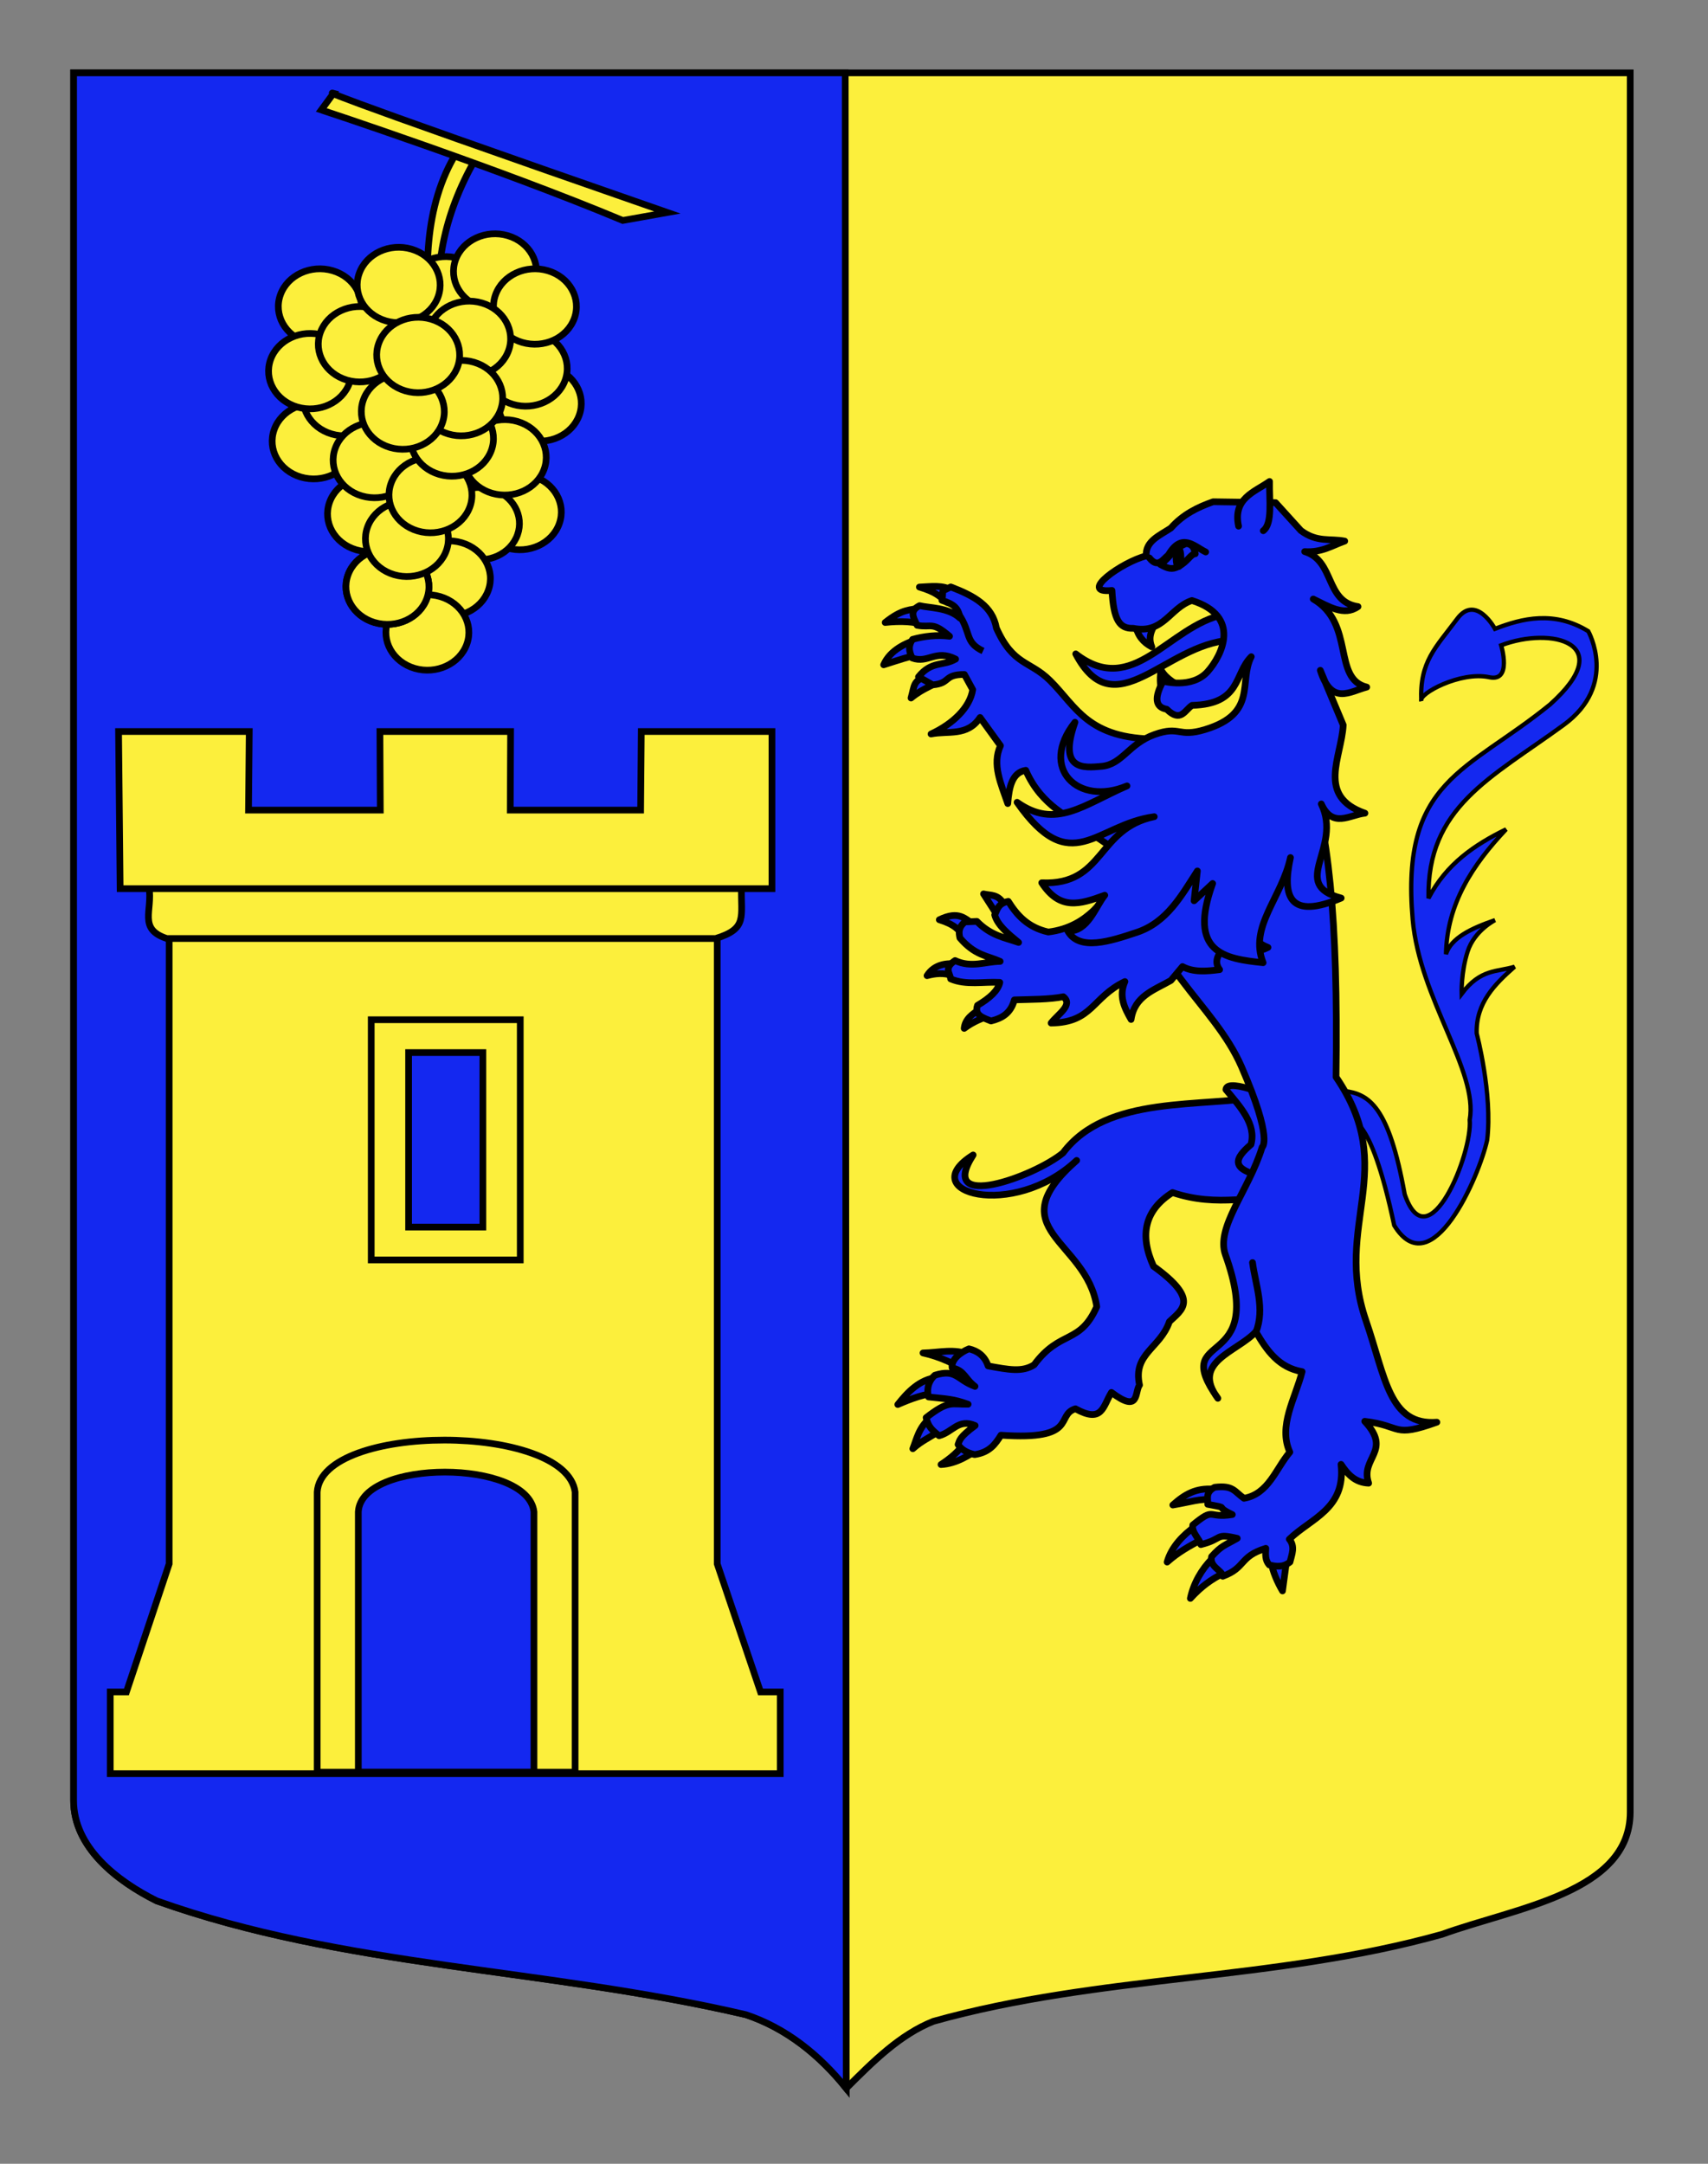 <?xml version="1.0" encoding="utf-8"?>
<!-- Generator: Adobe Illustrator 15.1.0, SVG Export Plug-In . SVG Version: 6.00 Build 0)  -->
<!DOCTYPE svg PUBLIC "-//W3C//DTD SVG 1.1//EN" "http://www.w3.org/Graphics/SVG/1.1/DTD/svg11.dtd">
<svg version="1.1" id="Calque_2" xmlns="http://www.w3.org/2000/svg" xmlns:xlink="http://www.w3.org/1999/xlink" x="0px" y="0px"
	 width="255.118px" height="323.148px" viewBox="0 0 255.118 323.148" enable-background="new 0 0 255.118 323.148"
	 xml:space="preserve">
<rect x="0" y="0" width="255.118" height="323.148" fill="#808080" stroke="none"/>
<path id="Fond_x5F_de_x5F_l_x5F_ecu_1_" fill="#FCEF3C" stroke="#000000" d="M10.994,10.88c78,0,154.504,0,232.504,0
	c0,135.583,0,149.083,0,259.75c0,12.043-17.099,14.25-28.1,18.25c-25,7-51,6-76,13c-5,2-9,6-13,10c-4-5-9-9-15-11c-30-7-60-7-88-17
	c-6-3-12.406-8-12.406-15C10.994,245.339,10.994,147.255,10.994,10.88z"/>
<path id="Fond_x5F_de_x5F_l_x5F_ecu" fill="#1428F0" stroke="#000000" d="M126.4,311.88c-4-5-9-9-15-11c-30-7-60-7-88-17
	c-6-3-12.406-8-12.406-15c0-23.541,0-121.625,0-258c78,0,37.26,0,115.26,0L126.4,311.88z"/>
<g>
	<g id="g3046" transform="matrix(0.626,0.118,-0.118,0.626,28.994,-34.235)">
		<path id="path2030" fill="#1428F0" stroke="#000000" d="M323.988,260.873c0.913-0.363,5.029-3.464,15.705,22.128
			c11.276,12.383,17.467-15,17.712-23.709c-0.697-10.79-7.047-24.11-7.047-24.11c-1.511-6.958,1.982-12.047,5.839-17.003
			c-3.765,1.987-7.755,1.885-11.024,8.545c0,0-1.092-4.859-0.455-10.004c0.634-5.141,4.948-8.425,4.948-8.425
			c-5.095,2.895-9.348,5.988-9.822,9.967c-1.979-11.713,2.295-21.785,8.428-31.368c-6.548,4.891-12.281,10.565-14.886,19.247
			c-4.318-20.953,9.059-30.308,23.611-45.79c10.925-11.617,1.609-22.668,1.609-22.668c-8.727-3.316-15.773-0.128-21.598,3.504
			c0,0-5.917-7.279-9.14-0.685c-3.739,7.648-6.801,11.485-4.717,20.487c-0.978-1.509,7.753-8.595,14.643-8.407
			c5.551,0.153,1.349-7.87,1.349-7.87c10.687-6.544,27.088-5.731,13.821,11.532c-16.228,19.195-31.183,23.793-22.297,55.48
			c5.048,17.995,21.725,32.039,21.845,43.688c2.119,7.599-3.346,34.74-11.752,19.967c-7.49-19.661-12.58-21.569-18.508-21.182
			L323.988,260.873z"/>
	</g>
	<path id="path3249" fill="#1428F0" stroke="#000000" stroke-linecap="round" stroke-linejoin="round" d="M137.1,95.489
		c-1.65,0.466-4.164,1.568-5.107,3.796c2.159-0.687,3.872-1.267,5.396-1.562L137.1,95.489z"/>
	<path id="path3247" fill="#1428F0" stroke="#000000" stroke-linecap="round" stroke-linejoin="round" d="M137.619,90.779
		c-1.673,0.343-2.829,0.12-5.405,2.188c2.233-0.248,4.587-0.175,6.011,0.482L137.619,90.779z"/>
	<path id="path3245" fill="#1428F0" stroke="#000000" stroke-linecap="round" stroke-linejoin="round" d="M142.317,88.218
		c-1.517-0.929-3.28-0.607-4.992-0.543c2.286,0.69,2.893,1.242,4.125,2.284L142.317,88.218z"/>
	<path id="path4220" fill="#1428F0" stroke="#000000" stroke-linecap="round" stroke-linejoin="round" d="M138.518,100.9
		c-2.19,0.804-1.876,1.377-2.441,3.345c2.093-1.708,3.372-1.728,4.263-2.788L138.518,100.9z"/>
	<path id="path3243" fill="#1428F0" stroke="#000000" stroke-linecap="round" stroke-linejoin="round" d="M148.828,93.796
		c2.521,5.622,4.979,4.838,8.011,7.841c3.954,3.916,5.617,8.741,16.041,8.741l-2.854,18.875l-8.247-5.617
		c-1.671-1.553-6.175-3.087-8.564-8.595c-2.029,0.318-2.498,2.478-2.687,4.968c-0.99-2.905-2.392-5.822-1.09-8.646l-3.047-4.21
		c-1.907,2.89-4.805,1.944-7.324,2.466c3.239-1.489,5.81-3.931,6.224-6.624l-1.243-2.268c-3.156-0.003-2,1.315-4.724,1.556
		l-2.131-1.204c1.955-2.42,3.649-1.553,5.546-2.65c-3.003-1.52-4.082,0.714-6.489-0.159c-0.562-1.142-0.535-1.957,0.062-2.783
		c1.664-0.467,3.641-0.711,5.518-0.464c-2.656-2.29-2.667-1.225-4.836-1.634c-0.705-1.361-1.072-2.202,0.357-2.938
		c1.433,0.363,4.305,0.242,6.04,1.865c-0.228-1.575-0.986-2.095-2.699-2.658c0.34-1.747-0.437-1.11,1.317-2.002
		C145.538,89,148.245,90.514,148.828,93.796z"/>
	<path id="path3534" fill="#1428F0" stroke="#000000" stroke-linecap="round" stroke-linejoin="round" d="M144.141,215.284
		c-0.751,1.422-2.397,2.66-3.587,3.44c2.298-0.109,4.292-1.436,5.733-2.426L144.141,215.284z"/>
	<path id="path3532" fill="#1428F0" stroke="#000000" stroke-linecap="round" stroke-linejoin="round" d="M138.911,211.843
		c-1.664,1.231-2.037,3.244-2.566,4.518c1.408-1.269,2.56-1.652,3.996-2.702L138.911,211.843z"/>
	<path id="path3530" fill="#1428F0" stroke="#000000" stroke-linecap="round" stroke-linejoin="round" d="M139.973,205.719
		c-2.599,0.254-4.449,2.229-5.874,4.041c2.145-0.937,4.019-1.601,6.05-1.751C141.539,207.204,139.91,205.943,139.973,205.719z"/>
	<path id="path3528" fill="#1428F0" stroke="#000000" stroke-linecap="round" stroke-linejoin="round" d="M144.905,202.347
		c-2.334-1.005-4.601-0.336-7.038-0.288c2.587,0.572,4.625,1.598,6.533,2.729L144.905,202.347z"/>
	<path id="path3524" fill="#1428F0" stroke="#000000" stroke-linecap="round" stroke-linejoin="round" d="M189.273,163.657
		c-9.843,1.856-23.872-0.271-30.501,8.531c-4.294,3.536-18.899,8.845-13.418,0.301c-8.944,5.591,5.951,9.758,15.461,0.817
		c-11.817,10.377,1.51,11.83,3.002,21.84c-2.532,5.718-5.449,3.4-9.352,8.685c-1.796,1.127-3.759,0.729-6.875,0.165
		c-0.516-1.563-1.652-2.272-2.864-2.552c-1.25,0.5-2.691,1.599-2.51,2.838c1.9,0.416,1.873,1.617,3.416,2.77
		c-2.753-1.015-2.776-2.66-5.988-1.672c-1.254,1.107-1.158,2.591-0.948,3.25c2.737,0.3,3.668,0.28,5.909,1.087
		c-2.549,0.055-2.877-0.638-6.27,2c0.296,1.348,0.892,1.873,1.935,2.704c2.046-0.535,2.846-2.607,5.386-1.524
		c-2.376,1.754-2.312,2.214-2.554,2.836c0.456,0.697,1.236,1.221,2.476,1.503c2.232-0.321,3.11-1.59,3.929-2.899
		c11.654,0.819,8.088-3.016,11.127-3.944c4.043,2.225,4.074-0.32,5.378-2.444c4.271,3.223,3.431-0.067,4.196-1.097
		c-1.034-4.705,3.089-5.469,4.463-9.475c1.859-1.781,4.586-3.242-2.37-8.261c-2.159-4.728-1.278-8.422,2.831-11.015
		c6.8,2.284,12.203,0.393,18.306,0.591L189.273,163.657z"/>
	<path id="path3526" fill="#1428F0" stroke="#000000" stroke-linecap="round" stroke-linejoin="round" d="M183.111,162.728
		c2.169,2.611,4.563,5.192,3.744,8.198c-2.271,1.946-3.508,3.779,2.263,4.836l2.22-6.853l-4.527-6.246
		C184.161,161.863,183.18,162.031,183.111,162.728z"/>
	<path id="path3536" fill="#1428F0" stroke="#000000" stroke-linecap="round" stroke-linejoin="round" d="M181.154,222.388
		c-2.468-0.164-4.124,0.705-5.975,2.38c2.844-0.486,3.979-0.957,5.916-0.801L181.154,222.388z"/>
	<path id="path3538" fill="#1428F0" stroke="#000000" stroke-linecap="round" stroke-linejoin="round" d="M178.46,228.011
		c-1.636,1.137-3.505,2.993-4.13,5.279c1.669-1.499,3.393-2.415,4.944-3.256L178.46,228.011z"/>
	<path id="path3540" fill="#1428F0" stroke="#000000" stroke-linecap="round" stroke-linejoin="round" d="M181.053,232.775
		c-1.596,1.619-2.788,3.704-3.253,5.942c1.681-1.841,3.164-2.866,5.011-3.803L181.053,232.775z"/>
	<path id="path3542" fill="#1428F0" stroke="#000000" stroke-linecap="round" stroke-linejoin="round" d="M189.9,233.388
		c0.163,1.232,0.932,2.996,1.663,4.207l0.601-4.462L189.9,233.388z"/>
	<path id="path3453" fill="#1428F0" stroke="#000000" stroke-linecap="round" stroke-linejoin="round" d="M168.052,128.342
		c3.254,16.036,13.241,21.406,17.407,31.008c4.757,10.97,3.062,11.979,3.062,11.979c-1.987,6.47-6.96,11.949-5.483,16.068
		c6.443,17.995-8.588,10.834-1.129,21.436c-4.071-5.442,2.917-6.934,5.671-9.949c1.621,2.789,3.417,5.372,6.914,5.963
		c-1.029,4.024-3.615,8.121-1.834,12.021c-2.117,2.496-3.165,6.251-6.852,6.898c-1.457-1.028-1.593-1.983-4.381-1.648
		c-1.504,0.794-0.934,1.813-1.035,2.544c3.614,0.664,0.741,0.154,3.673,1.532c-3.804,0.608-2.535-1.206-5.903,1.56
		c-0.217,1.117,1.035,2.086,1.203,2.924c3.451-0.862,1.962-1.74,5.439-0.936c-1.886,1.084-2.341,1.067-3.832,2.731
		c-0.351,1.574,1.584,1.994,1.663,2.936c3.508-1.278,2.421-2.944,6.433-4.172c-0.052,0.891-0.118,1.786,0.519,2.479
		c1.064,0.261,2.06,0.377,3.09-0.431c0.282-1.15,0.806-2.311-0.098-3.41c3.236-3.14,8.465-4.527,7.727-11.18
		c0.967,1.459,2.085,2.726,4.124,2.81c-1.32-3.789,3.591-4.766-0.585-9.24c5.707,0.681,4.076,2.536,10.773,0.135
		c-7.15,0.546-7.693-6.762-10.589-15.161c-4.973-14.423,5.033-22.438-4.47-36.388c0.337-24.162-1.147-36.739-4.448-47.126
		L168.052,128.342z"/>
	<path id="path2264" fill="#1428F0" stroke="#000000" stroke-linecap="round" stroke-linejoin="round" d="M150.024,135.141
		c-0.926-1.685-2.05-1.369-3.116-1.642l2.042,3.187L150.024,135.141z"/>
	<path id="path2266" fill="#1428F0" stroke="#000000" stroke-linecap="round" stroke-linejoin="round" d="M145.556,138.122
		c-1.431-0.882-2.263-2.199-5.256-0.762c2.287,0.705,2.931,1.484,3.819,2.68L145.556,138.122z"/>
	<path id="path2268" fill="#1428F0" stroke="#000000" stroke-linecap="round" stroke-linejoin="round" d="M143.122,144.006
		c-1.692-0.261-3.578,0.003-4.655,1.705c1.233-0.334,2.479-0.445,3.737-0.026L143.122,144.006z"/>
	<path id="path2270" fill="#1428F0" stroke="#000000" stroke-linecap="round" stroke-linejoin="round" d="M146.395,150.7
		c-1.133,0.725-2.242,1.465-2.378,2.887c1.326-1.004,2.807-1.603,4.348-2.049L146.395,150.7z"/>
	<path id="path2262" fill="#1428F0" stroke="#000000" stroke-linecap="round" stroke-linejoin="round" d="M150.606,134.616
		c-1.547,0.301-1.625,1.228-2.03,2.017c0.413,1.53,1.993,2.823,3.566,4.116c-2.064-0.725-4.117-0.993-6.227-3.143l-1.792,0.081
		c-0.998,0.829-0.925,1.608-0.748,2.385c2.201,2.601,4.052,2.639,6.015,3.507c-2.231,0.03-4.289,1.015-6.731-0.124
		c-1.73,1.124-0.747,1.868-0.664,2.738c2.306,0.985,4.889,0.389,7.343,0.524c-0.253,1.206-1.48,2.342-3.332,3.429
		c-0.518,1.474,0.833,1.853,2.016,2.332c1.582-0.385,2.949-1.116,3.49-3.15c2.52-0.085,5.176-0.048,7.312-0.471
		c1.529,1.212-0.811,2.602-1.822,3.932c6.209-0.083,6.083-3.826,11.021-6.198c-0.955,2.188-0.063,3.937,0.923,5.661
		c0.513-3.518,3.418-4.37,5.949-5.827l1.73-2.074c1.62,0.878,3.568,0.723,5.546,0.463c-1.015-1.333-0.102-2.751,1.663-4.208
		c2.634,1.887,4.187,1.572,5.559,0.889c-5.732-2.222-1.621-9.053-1.773-13.891l-8.626-8.165l-15.636,16.525
		c-1.513,1.451-3.64,2.847-6.778,3.229C153.539,138.513,151.913,136.694,150.606,134.616z"/>
	<g id="g2235" transform="matrix(0.984,-0.176,0.176,0.984,-23.517,33.088)">
		<path id="path2476" fill="#1428F0" stroke="#000000" stroke-linecap="round" stroke-linejoin="round" d="M181.512,104.294
			c0.207-1.213,0.056-2.061,0.631-3.652c0.603,1.608,1.814,2.306,2.772,3.381"/>
		<path id="path3447" fill="#1428F0" stroke="#000000" stroke-linecap="round" stroke-linejoin="round" d="M192.881,94.134
			c-8.546,0.226-15.566,9.976-22.866,1.893c3.795,11.946,13.365,0.936,23.099,2.049L192.881,94.134z"/>
		<path id="path2474" fill="#1428F0" stroke="#000000" stroke-linecap="round" stroke-linejoin="round" d="M179.577,93.445
			c0.016,1.51,0.667,2.668,1.815,3.556c-0.442-1.921,0.919-2.968,1.803-4.246"/>
		<path id="path2462" fill="#1428F0" stroke="#000000" stroke-linecap="round" stroke-linejoin="round" d="M182.196,131.148
			l-1.269,4.302l3.187-2.056c-5.506,9.54-0.247,11.377,5.343,12.98c-1.178-5.651,4.437-9.035,6.784-14.745
			c-2.334,5.627-1.709,9.137,6.397,7.293c-7.406-3.437,1.562-7.297-0.451-14.369c0.993,3.941,3.884,2.351,6.176,2.51
			c-6.736-3.796-1.947-8.873-0.876-13.536l-1.93-8.649c0.728,5.515,3.795,3.885,6.39,3.69c-4.865-2.144-0.022-9.667-5.555-14.361
			c2.056,1.477,4.064,3.39,6.387,2.293c-4.757-1.609-2.177-7.323-6.4-9.495c2.492,0.617,4.199-0.172,6.169-0.49
			c-2.057-0.807-4.115-0.482-6.176-2.709l-2.987-4.765l-9.153-1.772c-2.419,0.391-4.777,1.062-6.91,2.753
			c-1.851,0.805-4.121,1.254-4.359,3.449c-3.683,0.235-11.192,3.78-5.949,4.176c-0.554,4.477,0.145,5.853,2.138,6.132
			c4.283,1.674,5.91-2.049,9.357-2.548c6.908,3.627,2.992,8.864,0.445,10.869c-2.77,2.181-6.811,0.242-6.811,0.242
			c-1.768,2.209-1.837,3.615-0.204,4.219c1.706,2.406,2.65,0.594,3.83,0.095c7.3,1.107,6.973-3.498,9.992-5.598
			c-2.561,3.352-0.491,8.519-8.709,9.496c-4.242,0.508-3.514-1.268-7.556-0.597c-4.043,0.673-5.541,3.549-8.612,3.286
			c-2.746-0.232-6.544-0.528-2.778-7.181c-6.573,5.8-1.76,12.477,5.976,10.728c-6.966,1.655-11.624,4.563-16.597-0.48
			c5.93,12.802,11.01,5.327,19.799,5.726c-8.826,0.248-9.098,8.818-18.287,6.759c1.943,4.548,4.952,4.197,8.942,3.488
			c-1.671,1.422-3.423,4.949-6.377,4.31c1.186,3.285,5.979,2.596,10.111,1.997C176.381,137.905,179.235,134.325,182.196,131.148z"/>
		<path id="path2472" fill="#1428F0" stroke="#000000" stroke-linecap="round" stroke-linejoin="round" d="M197.327,81.526
			c-0.126-4.241,3.177-4.577,5.734-5.758c-0.547,2.708-0.626,6.255-2.221,7.079"/>
		<path id="path3449" fill="#1428F0" stroke="#000000" stroke-linecap="round" stroke-linejoin="round" d="M183.383,83.857
			c0.959,1.777,1.91,0.592,2.861,0.056c2.566-2.973,3.943-0.658,5.569,0.546"/>
		<path id="path3451" fill="#1428F0" stroke="#000000" stroke-linecap="round" stroke-linejoin="round" d="M184.811,85.097
			c0.98,0.802,1.581,1.112,2.56,0.788c1.585-0.47,2.143-1.528,2.857-1.431c-0.003-0.746-0.07-1.461-1.057-1.755
			C186.771,83.202,186.795,84.164,184.811,85.097z"/>
	</g>
	<path id="path3518" fill="#1428F0" stroke="#000000" stroke-linecap="round" stroke-linejoin="round" d="M187.614,198.915
		c1.334-3.522-0.067-6.921-0.531-10.359"/>
	<path id="path4248" fill="#1428F0" stroke="#000000" d="M143.194,91.713c1.9,2.729,0.845,4.187,3.636,5.512"/>
	<ellipse fill="#1428F0" stroke="#000000" cx="176.029" cy="83.282" rx="0.363" ry="1.348"/>
</g>
<g id="Tour">
	<path id="path94879" fill="#FCEF3C" stroke="#000000" d="M25.267,138.627v94.927l-6.382,19.129h-2.417v12.209h100.079v-2.547
		v-9.661h-2.95l-6.469-19.13v-94.927H25.267L25.267,138.627z"/>
	<path id="path94881" fill="#FCEF3C" stroke="#000000" d="M22.254,132.51h88.506c-0.137,4.385,0.983,6.177-3.883,7.655H24.923
		C20.583,138.74,22.833,136,22.254,132.51L22.254,132.51z"/>
	<path id="path94883" fill="#FCEF3C" stroke="#000000" d="M17.709,109.248l0.234,23.468h97.362v-23.468H95.786l-0.098,11.735H76.215
		l0.052-11.735h-19.52l0.055,11.735H37.12l0.109-11.735H17.709z"/>
	<g>
		<path id="path94895" fill="#FCEF3C" stroke="#000000" d="M47.379,222.824c0.685-10.357,37.151-10.315,38.521,0v41.839H47.379
			V222.824z"/>
		<path id="path94897" fill="#1428F0" stroke="#000000" d="M79.756,264.651H53.521v-38.875c0.467-7.914,25.303-7.882,26.235,0
			V264.651z"/>
	</g>
	<g>
		<polygon fill="#FCEF3C" stroke="#000000" points="55.449,152.293 55.449,188.164 77.708,188.164 77.708,152.293 		"/>
		<rect x="61.032" y="157.196" fill="#1428F0" stroke="#000000" width="11.091" height="26.064"/>
	</g>
</g>
<g id="Grappe_de_raisin">
	<path id="Tige" fill="#FCEF3C" stroke="#000000" d="M71.551,22.835c-10.663,17.757-4.834,32.277-0.4,39.889l-2.718,2.006
		c0,0-10.195-26.086-0.175-42.021L71.551,22.835z"/>
	<path id="Sarment" fill="#FCEF3C" stroke="#000000" d="M47.991,16.419l1.828-2.491c0,0-6.21-1.703,49.86,17.808l-6.655,1.188
		C74.36,25.118,47.991,16.419,47.991,16.419z"/>
	<g id="Grappe">
		<path id="path5965" fill="#FCEF3C" stroke="#000000" stroke-linecap="round" stroke-linejoin="round" d="M78.714,65.615
			c-3.256-0.963-5.038-4.142-3.977-7.097c1.061-2.958,4.556-4.574,7.809-3.614c3.255,0.963,5.033,4.143,3.973,7.097
			c-1.056,2.955-4.545,4.572-7.799,3.616"/>
		<path id="path5967" fill="#FCEF3C" stroke="#000000" stroke-linecap="round" stroke-linejoin="round" d="M76.607,60.386
			c-3.254-0.964-5.034-4.143-3.974-7.098c1.061-2.957,4.557-4.571,7.81-3.612c3.254,0.963,5.032,4.14,3.974,7.097
			c-1.059,2.955-4.546,4.573-7.802,3.618"/>
		<path id="path5969" fill="#FCEF3C" stroke="#000000" stroke-linecap="round" stroke-linejoin="round" d="M64.673,49.304
			c-3.252-0.961-5.032-4.139-3.974-7.095c1.059-2.957,4.556-4.573,7.81-3.613c3.252,0.964,5.035,4.141,3.974,7.097
			c-1.059,2.954-4.547,4.57-7.801,3.614"/>
		<path id="path5971" fill="#FCEF3C" stroke="#000000" stroke-linecap="round" stroke-linejoin="round" d="M45.855,51.133
			c-3.257-0.964-5.039-4.141-3.976-7.098c1.058-2.956,4.559-4.572,7.813-3.611c3.253,0.963,5.034,4.139,3.973,7.097
			c-1.059,2.953-4.546,4.568-7.802,3.615"/>
		<path id="path5973" fill="#FCEF3C" stroke="#000000" stroke-linecap="round" stroke-linejoin="round" d="M72.018,45.904
			c-3.254-0.963-5.035-4.14-3.974-7.097c1.059-2.958,4.552-4.575,7.806-3.613c3.256,0.964,5.038,4.142,3.975,7.097
			c-1.058,2.953-4.547,4.571-7.798,3.614"/>
		<path id="path5975" fill="#FCEF3C" stroke="#000000" stroke-linecap="round" stroke-linejoin="round" d="M77.984,51.133
			c-3.253-0.964-5.032-4.141-3.973-7.098c1.059-2.956,4.556-4.572,7.81-3.611c3.25,0.963,5.032,4.139,3.973,7.097
			c-1.058,2.953-4.548,4.568-7.802,3.615"/>
		<path id="path5977" fill="#FCEF3C" stroke="#000000" stroke-linecap="round" stroke-linejoin="round" d="M44.937,71.248
			c-3.258-0.964-5.04-4.142-3.979-7.097c1.06-2.958,4.561-4.577,7.813-3.615c3.255,0.962,5.036,4.141,3.977,7.098
			c-1.059,2.954-4.548,4.57-7.805,3.615"/>
		<path id="path5979" fill="#FCEF3C" stroke="#000000" stroke-linecap="round" stroke-linejoin="round" d="M49.527,64.81
			c-3.253-0.962-5.036-4.141-3.977-7.098c1.063-2.956,4.558-4.573,7.812-3.612c3.254,0.963,5.033,4.14,3.975,7.096
			c-1.059,2.955-4.547,4.57-7.801,3.618"/>
		<path id="path5981" fill="#FCEF3C" stroke="#000000" stroke-linecap="round" stroke-linejoin="round" d="M44.397,60.787
			c-3.258-0.962-5.039-4.141-3.979-7.097c1.062-2.958,4.563-4.573,7.817-3.614c3.253,0.962,5.033,4.141,3.975,7.097
			c-1.059,2.954-4.547,4.571-7.805,3.616"/>
		<path id="path5983" fill="#FCEF3C" stroke="#000000" stroke-linecap="round" stroke-linejoin="round" d="M68.155,55.961
			c-3.254-0.964-5.034-4.14-3.975-7.098c1.059-2.958,4.557-4.574,7.808-3.613c3.254,0.962,5.035,4.142,3.975,7.097
			c-1.059,2.955-4.546,4.571-7.8,3.616"/>
		<path id="path5985" fill="#FCEF3C" stroke="#000000" stroke-linecap="round" stroke-linejoin="round" d="M51.822,56.764
			c-3.252-0.961-5.035-4.14-3.976-7.098c1.062-2.956,4.558-4.574,7.811-3.611c3.254,0.961,5.035,4.14,3.974,7.096
			c-1.058,2.956-4.547,4.572-7.801,3.616"/>
		<path id="path5987" fill="#FCEF3C" stroke="#000000" stroke-linecap="round" stroke-linejoin="round" d="M57.632,47.917
			c-3.254-0.963-5.034-4.142-3.973-7.097c1.059-2.958,4.554-4.575,7.807-3.613c3.255,0.963,5.035,4.14,3.974,7.096
			c-1.058,2.955-4.547,4.571-7.8,3.618"/>
		<path id="path5989" fill="#FCEF3C" stroke="#000000" stroke-linecap="round" stroke-linejoin="round" d="M75.725,81.83
			c-3.253-0.964-5.037-4.143-3.974-7.098c1.059-2.958,4.555-4.575,7.81-3.613c3.256,0.963,5.035,4.142,3.973,7.098
			c-1.057,2.954-4.546,4.571-7.8,3.615"/>
		<path id="path5991" fill="#FCEF3C" stroke="#000000" stroke-linecap="round" stroke-linejoin="round" d="M69.799,83.337
			c-3.123-0.923-4.833-3.974-3.815-6.813c1.017-2.841,4.374-4.395,7.495-3.469c3.125,0.925,4.833,3.975,3.814,6.814
			c-1.016,2.838-4.363,4.39-7.487,3.47"/>
		<path id="path5993" fill="#FCEF3C" stroke="#000000" stroke-linecap="round" stroke-linejoin="round" d="M73.473,73.661
			c-3.254-0.963-5.034-4.14-3.973-7.099c1.059-2.956,4.554-4.573,7.808-3.613c3.254,0.964,5.033,4.142,3.973,7.1
			c-1.059,2.955-4.547,4.569-7.799,3.614"/>
		<path id="path5995" fill="#FCEF3C" stroke="#000000" stroke-linecap="round" stroke-linejoin="round" d="M53.198,82.109
			c-3.253-0.962-5.033-4.142-3.974-7.098c1.059-2.957,4.555-4.574,7.808-3.612c3.255,0.961,5.036,4.141,3.973,7.096
			c-1.059,2.954-4.546,4.572-7.8,3.618"/>
		<path id="path5997" fill="#FCEF3C" stroke="#000000" stroke-linecap="round" stroke-linejoin="round" d="M54.038,74.064
			c-3.253-0.963-5.035-4.141-3.974-7.098c1.058-2.958,4.556-4.577,7.809-3.614c3.254,0.961,5.034,4.14,3.975,7.098
			c-1.06,2.954-4.547,4.57-7.801,3.615"/>
		<path id="path5999" fill="#FCEF3C" stroke="#000000" stroke-linecap="round" stroke-linejoin="round" d="M65.133,91.765
			c-3.254-0.963-5.033-4.142-3.974-7.099c1.059-2.958,4.556-4.573,7.811-3.612c3.251,0.963,5.033,4.142,3.969,7.097
			c-1.056,2.954-4.547,4.57-7.799,3.616"/>
		<path id="path6001" fill="#FCEF3C" stroke="#000000" stroke-linecap="round" stroke-linejoin="round" d="M61.919,99.81
			c-3.252-0.963-5.034-4.141-3.973-7.098c1.058-2.958,4.555-4.575,7.808-3.614c3.253,0.963,5.035,4.141,3.973,7.098
			c-1.058,2.956-4.547,4.574-7.799,3.617"/>
		<path id="path6003" fill="#FCEF3C" stroke="#000000" stroke-linecap="round" stroke-linejoin="round" d="M55.952,92.971
			c-3.253-0.964-5.032-4.143-3.973-7.099c1.06-2.957,4.556-4.574,7.811-3.613c3.254,0.964,5.032,4.143,3.973,7.098
			c-1.058,2.954-4.547,4.571-7.802,3.614"/>
		<path id="path6005" fill="#FCEF3C" stroke="#000000" stroke-linecap="round" stroke-linejoin="round" d="M55.952,92.971
			c-3.253-0.964-5.032-4.143-3.973-7.099c1.06-2.957,4.556-4.574,7.811-3.613c3.254,0.964,5.032,4.143,3.973,7.098
			c-1.058,2.954-4.547,4.571-7.802,3.614"/>
		<path id="path6007" fill="#FCEF3C" stroke="#000000" stroke-linecap="round" stroke-linejoin="round" d="M58.863,85.827
			c-3.252-0.964-5.033-4.14-3.974-7.099c1.059-2.957,4.556-4.573,7.808-3.612c3.255,0.963,5.036,4.143,3.973,7.098
			c-1.056,2.956-4.547,4.572-7.799,3.615"/>
		<path id="path6009" fill="#FCEF3C" stroke="#000000" stroke-linecap="round" stroke-linejoin="round" d="M62.38,79.292
			c-3.253-0.963-5.036-4.14-3.976-7.098c1.061-2.958,4.555-4.572,7.811-3.612c3.253,0.963,5.031,4.14,3.975,7.097
			c-1.059,2.955-4.549,4.572-7.802,3.616"/>
		<path id="path6011" fill="#FCEF3C" stroke="#000000" stroke-linecap="round" stroke-linejoin="round" d="M65.591,70.845
			c-3.253-0.964-5.034-4.142-3.972-7.1c1.058-2.958,4.553-4.572,7.807-3.612c3.255,0.964,5.033,4.143,3.976,7.097
			c-1.06,2.955-4.546,4.571-7.802,3.618"/>
		<path id="path6013" fill="#FCEF3C" stroke="#000000" stroke-linecap="round" stroke-linejoin="round" d="M66.969,64.81
			c-3.254-0.962-5.034-4.141-3.974-7.098c1.06-2.956,4.555-4.573,7.811-3.612c3.254,0.963,5.032,4.14,3.973,7.096
			c-1.059,2.955-4.547,4.57-7.801,3.618"/>
		<path id="path6015" fill="#FCEF3C" stroke="#000000" stroke-linecap="round" stroke-linejoin="round" d="M58.248,66.822
			c-3.253-0.964-5.033-4.142-3.974-7.099c1.062-2.958,4.556-4.572,7.812-3.612c3.254,0.961,5.032,4.141,3.974,7.097
			c-1.06,2.954-4.547,4.569-7.801,3.617"/>
		<path id="path6017" fill="#FCEF3C" stroke="#000000" stroke-linecap="round" stroke-linejoin="round" d="M60.544,58.373
			c-3.255-0.962-5.036-4.139-3.975-7.097c1.059-2.956,4.556-4.572,7.81-3.611c3.252,0.961,5.033,4.14,3.973,7.096
			c-1.059,2.956-4.546,4.571-7.802,3.614"/>
	</g>
</g>
</svg>
